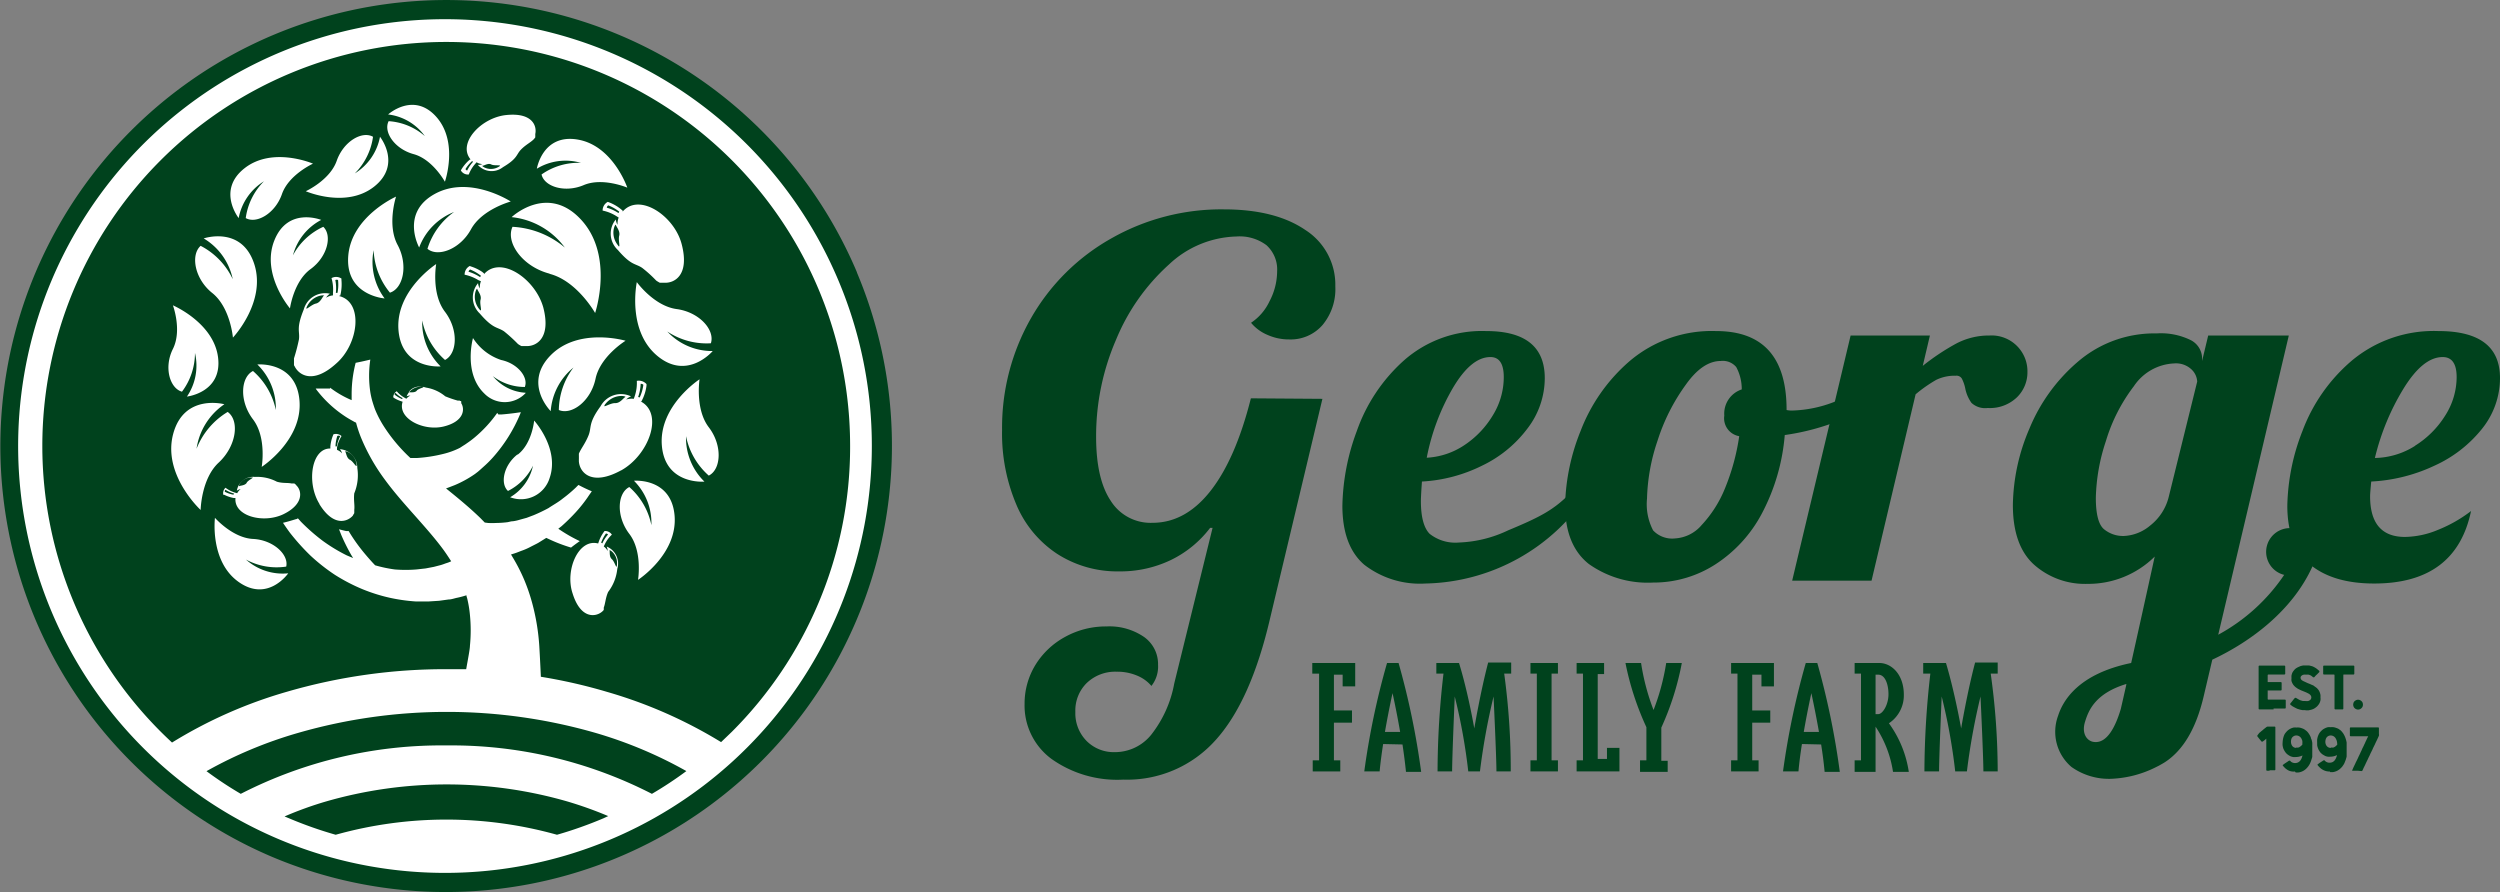 <?xml version="1.0" encoding="UTF-8"?> <svg xmlns="http://www.w3.org/2000/svg" id="Layer_1" data-name="Layer 1" viewBox="0 0 286.58 102.26"><rect x="0" y="0" width="286.58" height="102.26" fill="#808080" stroke="none"/><defs><style>.cls-1{fill:#00421d;}.cls-2{fill:#fff;}</style></defs><path class="cls-1" d="M98.24,31.23A51.1,51.1,0,0,0,15,15,51.15,51.15,0,0,0,31.23,98.24a51.15,51.15,0,0,0,67-67Z"></path><path class="cls-1" d="M51.21,89.94a48.77,48.77,0,0,0-13.86,2,41.19,41.19,0,0,0-5.77,2.17A48.12,48.12,0,0,0,37,96.16a46.83,46.83,0,0,1,28.37,0,48.12,48.12,0,0,0,5.44-2.09,40.72,40.72,0,0,0-5.77-2.17A48.65,48.65,0,0,0,51.21,89.94Z"></path><path class="cls-1" d="M51.21,81.61a60.19,60.19,0,0,0-17,2.39,48.75,48.75,0,0,0-11.33,4.89,45.91,45.91,0,0,0,3.86,2.62,49.9,49.9,0,0,1,24.46-6.06,49.86,49.86,0,0,1,24.45,6.06,45.91,45.91,0,0,0,3.86-2.62A48.67,48.67,0,0,0,68.2,84,60.29,60.29,0,0,0,51.21,81.61Z"></path><path class="cls-2" d="M42.88,21.4c3.22-2.54.68-5.72.68-5.72a6.3,6.3,0,0,1-2.89,4.2,7.34,7.34,0,0,0,2.09-4.2c-1.25-.71-3.38.52-4.16,2.75s-3.55,3.49-3.55,3.49S39.66,23.93,42.88,21.4Zm-6.06,3.81S33,23.67,31.45,27.56s1.79,7.79,1.79,7.79.42-3.09,2.36-4.5S38.11,27,37.06,26a7.42,7.42,0,0,0-3.48,3.27A6.45,6.45,0,0,1,36.82,25.21Zm-6.56-4.43A7.34,7.34,0,0,0,28.17,25c1.24.7,3.38-.53,4.15-2.75s3.56-3.49,3.56-3.49-4.62-2-7.84.52S27.36,25,27.36,25A6.33,6.33,0,0,1,30.26,20.78Zm17.16-3.11c2.17.59,3.58,3.16,3.58,3.16s1.6-4.55-1-7.45-5.51-.26-5.51-.26a6.07,6.07,0,0,1,4.21,2.48,7,7,0,0,0-4.15-1.71C43.92,15.13,45.24,17.08,47.42,17.67ZM53.74,20a3.83,3.83,0,0,1,.72-1.2l.17-.2a1.47,1.47,0,0,0,.66.21,1.08,1.08,0,0,1-.52.09,2.11,2.11,0,0,0,2.89.26c1.69-1,1.5-1.43,2.05-2s1.09-.81,1.46-1.18h0l.07-.08h0l.06-.07v0l.06-.08h0l0-.09v0l0-.09h0a.42.42,0,0,0,0-.1v0l0-.11c.2-.91-.31-2.49-3.35-2.17-2.87.3-5.61,3.25-4.06,5.09l-.07,0-.17.14a4.83,4.83,0,0,0-.82,1l-.06.12A.93.93,0,0,0,53.74,20Zm1.57-1c.19,0,.65-.34,1-.15s1.26,0,.94.22C56.16,19.78,55.12,19,55.31,19Zm-1.2-.54.12.09a4.19,4.19,0,0,0-.68,1,.33.33,0,0,1-.19-.17A4,4,0,0,1,54.11,18.47ZM73,32.34s-1.16,5.48,2.31,8.42,6.39-.52,6.39-.52A7,7,0,0,1,76.49,38a8.13,8.13,0,0,0,5,1.35c.49-1.52-1.32-3.57-3.92-3.92S73,32.34,73,32.34Zm-1.62-8.1,0-.09-.2-.17a5,5,0,0,0-1.35-.78l-.16-.06a1.12,1.12,0,0,0-.59,1,4.77,4.77,0,0,1,1.57.63l.27.17a2,2,0,0,0-.13.83,1.5,1.5,0,0,1-.2-.61,2.55,2.55,0,0,0,.24,3.5c1.56,1.82,2,1.51,2.8,2.06a14.29,14.29,0,0,1,1.59,1.44h0l.1.07,0,0,.1.06h0l.1.06h0l.11.06h0l.11,0h0l.12,0h0l.12,0h.17c1.13.07,2.92-.83,2-4.39C77.33,24.76,73.3,22.05,71.39,24.24Zm-.49.18a4.8,4.8,0,0,0-1.33-.61.36.36,0,0,1,.17-.27,4.85,4.85,0,0,1,1.25.72A.76.76,0,0,1,70.9,24.42Zm0,3.76c-1.05-1.23-.35-2.62-.29-2.39s.52.71.38,1.23S71.17,28.52,70.87,28.18ZM24.36,33.61c2.05,1.67,2.34,5.09,2.34,5.09s3.88-4.11,2.43-8.48-5.78-2.89-5.78-2.89A7.11,7.11,0,0,1,26.68,32,8.27,8.27,0,0,0,23,28.18C21.82,29.23,22.31,32,24.36,33.61ZM66.59,18.67A7.31,7.31,0,0,0,62.08,20c.31,1.39,2.66,2.14,4.83,1.22s5,.29,5,.29S70.27,16.69,66.23,16s-4.69,3.34-4.69,3.34A6.31,6.31,0,0,1,66.59,18.67ZM54,26.27c1.26-2.29,4.55-3.17,4.55-3.17s-4.69-3.06-8.69-.88-1.81,6.15-1.81,6.15a7,7,0,0,1,4-4.07A8.12,8.12,0,0,0,49,28.52C50.19,29.52,52.76,28.57,54,26.27Zm-3,15c1.42-.72,1.59-3.45,0-5.54S50,30.27,50,30.27s-4.7,3.05-4.32,7.59S50.51,42,50.51,42a7.05,7.05,0,0,1-2.11-5.26A8.12,8.12,0,0,0,51,41.25Zm12-9.88c3.15.81,5.22,4.49,5.22,4.49s2.22-6.58-1.63-10.72-7.94-.27-7.94-.27a8.7,8.7,0,0,1,6.1,3.49,10.11,10.11,0,0,0-6-2.38C57.93,27.77,59.87,30.56,63,31.37Zm8.19,22.54c3.19-1.76,4.94-6.53,2.24-7.92h.1l.12-.24a5.07,5.07,0,0,0,.46-1.57l0-.17A1.18,1.18,0,0,0,73,43.66a4.72,4.72,0,0,1-.24,1.75l-.11.31a2,2,0,0,0-.87.08,1.46,1.46,0,0,1,.56-.36,2.66,2.66,0,0,0-3.49,1.12c-1.46,2-1,2.4-1.39,3.36S66.61,51.4,66.36,52v0a.56.56,0,0,0,0,.12h0a.56.56,0,0,0,0,.12v0l0,.12h0s0,.08,0,.12v.16h0a.62.62,0,0,0,0,.13v0a.68.68,0,0,0,0,.14C66.46,54.17,67.82,55.77,71.21,53.91ZM73.44,44a.39.39,0,0,1,.31.11,4.93,4.93,0,0,1-.42,1.45l-.18-.05A5.09,5.09,0,0,0,73.44,44Zm-4.12,2.41c1-1.37,2.57-1,2.35-.89s-.59.71-1.15.69S69.05,46.83,69.32,46.44Zm-10,5.68c-1.61,1.26-2,3.36-1.09,4.19a6.4,6.4,0,0,0,2.87-2.9A5.53,5.53,0,0,1,58.48,57,3.44,3.44,0,0,0,63,54.81c1.18-3.37-1.77-6.6-1.77-6.6S61,50.85,59.34,52.12Zm.92-7.07a5.22,5.22,0,0,1-3.74-1.9,6,6,0,0,0,3.66,1.24c.44-1.09-.8-2.69-2.7-3.09a6.08,6.08,0,0,1-3.24-2.52s-1.13,4,1.28,6.34A3.27,3.27,0,0,0,60.26,45.05ZM55.13,32.24a2,2,0,0,0-.13.83,1.5,1.5,0,0,1-.2-.61A2.53,2.53,0,0,0,55,35.94c1.55,1.81,2,1.51,2.79,2.05a17.59,17.59,0,0,1,1.58,1.44h0l.1.07,0,0,.1.06h0l.1.06h0l.11.05h0l.11,0h0l.11,0h0l.12,0h.17c1.12.07,2.9-.83,2-4.38-.9-3.34-4.91-6.05-6.81-3.86l0-.09-.2-.17A5,5,0,0,0,54,30.55l-.15-.06a1.11,1.11,0,0,0-.59,1,4.86,4.86,0,0,1,1.57.62ZM55,35.51c-1.05-1.22-.34-2.61-.29-2.38s.52.71.38,1.22S55.33,35.84,55,35.51Zm-1.12-4.62a5,5,0,0,1,1.24.71.91.91,0,0,1-.08.17,5.21,5.21,0,0,0-1.33-.62A.36.36,0,0,1,53.91,30.89ZM68.27,43.41c.54-2.57,3.44-4.35,3.44-4.35s-5.38-1.58-8.58,1.66,0,6.41,0,6.41a7.08,7.08,0,0,1,2.61-5A8.23,8.23,0,0,0,64.06,47C65.53,47.62,67.72,46,68.27,43.41Zm1.27,19.24a1.26,1.26,0,0,1,.12.51,1.63,1.63,0,0,0-.45-.52l.11-.23a3.63,3.63,0,0,1,.82-1.12.93.93,0,0,0-.84-.42l-.08.11a4.31,4.31,0,0,0-.59,1.14l-.07.2.07,0c-2.28-.69-3.89,3-3,5.68.89,2.89,2.53,2.74,3.28,2.2l.09-.07,0,0,.08-.07h0l.07-.07v0l.06-.08h0l0-.08v0a.41.41,0,0,0,0-.09h0l0-.09v0c.19-.48.19-1.08.5-1.79a5.19,5.19,0,0,0,1.05-2.65A2.1,2.1,0,0,0,69.54,62.65Zm-.49-.37-.14-.07a4.19,4.19,0,0,1,.55-1.05.32.32,0,0,1,.24.11A4.21,4.21,0,0,0,69.05,62.28Zm1.66,2.59c-.06.37-.24-.47-.57-.77s-.21-.83-.27-1S70.91,63.56,70.71,64.87Zm9.48-21.39s-4.69,3.05-4.32,7.59,4.88,4.14,4.88,4.14A7,7,0,0,1,78.64,50a8.17,8.17,0,0,0,2.61,4.52c1.42-.72,1.59-3.46,0-5.54S80.19,43.48,80.19,43.48ZM72.67,55.11a6.82,6.82,0,0,1,2,5.09,7.9,7.9,0,0,0-2.53-4.37c-1.38.7-1.54,3.35,0,5.37s1,5.27,1,5.27,4.55-2.95,4.19-7.35S72.67,55.11,72.67,55.11Zm-19.79-9h0a.18.18,0,0,0,0-.07h0l-.06-.07h0l-.06,0h0l-.07-.05h0l-.07,0h0l-.08,0h0l-.08,0a12.18,12.18,0,0,1-1.42-.49,4.56,4.56,0,0,0-2.21-1,1.77,1.77,0,0,0-2.22,1,.94.94,0,0,1,.44-.08,1.3,1.3,0,0,0-.47.36l-.19-.11a3.21,3.21,0,0,1-.91-.75.8.8,0,0,0-.4.69l.09.08A3.88,3.88,0,0,0,46,46l.17.06,0-.05c-.69,1.91,2.33,3.46,4.69,2.88s2.45-2,2-2.69A.35.35,0,0,0,52.88,46.09Zm-6.79-.36a3.51,3.51,0,0,1-.86-.52.25.25,0,0,1,.1-.2,3.31,3.31,0,0,0,.83.61A.71.71,0,0,1,46.09,45.73Zm1.68-.95c-.27.26-.73.14-.88.18s.45-.86,1.56-.63C48.76,44.4,48,44.51,47.77,44.78Zm-11.15,13c1.63,2.63,3.21,2,3.82,1.32L40.5,59l0,0,.06-.09h0l.05-.09v0l0-.09h0l0-.09v0a.29.29,0,0,0,0-.09h0a.36.36,0,0,0,0-.1v0c.07-.53-.09-1.12,0-1.9a5.42,5.42,0,0,0,.35-2.9,2.15,2.15,0,0,0-2-2.16,1.13,1.13,0,0,1,.25.48,1.46,1.46,0,0,0-.58-.4l0-.26a4,4,0,0,1,.52-1.32.94.94,0,0,0-.93-.2l-.05.13a4.33,4.33,0,0,0-.3,1.28v.22l.08,0C35.73,51.26,35.08,55.28,36.62,57.77Zm4.26-4.48c0,.38-.36-.41-.76-.61s-.43-.78-.54-.94S40.73,51.94,40.88,53.29Zm-2.2-3.35A.32.32,0,0,1,39,50a4,4,0,0,0-.39,1.17.64.64,0,0,1-.15,0A4.11,4.11,0,0,1,38.68,49.94ZM29,61.78c-2.35-.12-4.36-2.42-4.36-2.42s-.62,5,2.73,7.36,5.67-1,5.67-1a6.32,6.32,0,0,1-4.85-1.58,7.36,7.36,0,0,0,4.62.81C33.12,63.58,31.33,61.89,29,61.78Zm4.88-6.25h0l-.07-.06h0l-.08-.05h0l-.07,0h0l-.08,0h0l-.09,0h0l-.08,0h0c-.46-.1-1,0-1.67-.2a4.85,4.85,0,0,0-2.52-.55,1.9,1.9,0,0,0-2.07,1.58,1,1,0,0,1,.44-.18,1.36,1.36,0,0,0-.4.47l-.22-.06a3.6,3.6,0,0,1-1.12-.57.84.84,0,0,0-.25.81l.11,0a4,4,0,0,0,1.1.37l.19,0,0-.07c-.28,2.14,3.2,3.05,5.52,1.91s2.08-2.66,1.49-3.25Zm-7.11,1.18a3.51,3.51,0,0,1-1-.34.32.32,0,0,1,.07-.23,3.57,3.57,0,0,0,1,.44A.49.49,0,0,1,26.75,56.71Zm1.52-1.37c-.22.33-.72.31-.87.39s.27-1,1.47-1C29.21,54.73,28.48,55,28.27,55.34ZM25.1,53c2-1.88,2.39-4.77,1-5.78a8.59,8.59,0,0,0-3.57,4.22,7.47,7.47,0,0,1,3.19-5.1s-4.63-1.26-5.87,3.41S23,58.46,23,58.46,23.06,54.85,25.1,53ZM20.86,44.9a7.38,7.38,0,0,0,1.49-4.44,6.32,6.32,0,0,1-.92,5S25.48,45,25,41,19.82,35,19.82,35s1.07,2.86,0,5S19.48,44.52,20.86,44.9Zm18-11H39l.06-.25a5.4,5.4,0,0,0,.08-1.56l0-.16A1.11,1.11,0,0,0,38,31.88a4.59,4.59,0,0,1,.17,1.67l0,.31a1.85,1.85,0,0,0-.79.27,1.3,1.3,0,0,1,.44-.46,2.53,2.53,0,0,0-3,1.81c-.9,2.21-.43,2.45-.55,3.42a21.38,21.38,0,0,1-.57,2.18v0s0,.08,0,.12h0v.26h0s0,.07,0,.11v0s0,.08,0,.12h0s0,.08,0,.12v0c0,.05,0,.09.05.13.45,1,2.07,2.2,4.79-.27C41.13,39.43,41.69,34.62,38.88,33.94Zm-1.74,0c-.17.15-.39.79-.91.9s-1.23.87-1.07.45C35.76,33.78,37.32,33.77,37.14,33.92Zm1.54-.33H38.5a4.86,4.86,0,0,0-.06-1.47.38.38,0,0,1,.31,0A4.74,4.74,0,0,1,38.68,33.59ZM29.5,41.78A7,7,0,0,1,31.62,47,8.12,8.12,0,0,0,29,42.53c-1.42.72-1.59,3.45,0,5.54s1,5.45,1,5.45,4.7-3.05,4.33-7.6S29.5,41.78,29.5,41.78Zm15.2-8.23c1.52-.48,2.12-3.16.88-5.47s-.18-5.54-.18-5.54-5.13,2.27-5.48,6.81,4.17,4.86,4.17,4.86a7,7,0,0,1-1.26-5.53A8.2,8.2,0,0,0,44.7,33.55Zm51.4-1.42a48.93,48.93,0,1,0,3.84,19A48.69,48.69,0,0,0,96.1,32.13ZM69.16,93.81a46.55,46.55,0,0,1-5.31,1.88,47.11,47.11,0,0,0-25.37,0,45.86,45.86,0,0,1-5.38-1.9l-.48-.2a40.68,40.68,0,0,1,4.73-1.71,49.95,49.95,0,0,1,27.71,0,44.17,44.17,0,0,1,4.66,1.67ZM74.73,91a50.33,50.33,0,0,0-23.52-5.55A50.39,50.39,0,0,0,27.6,91a43.08,43.08,0,0,1-3.93-2.6A49.32,49.32,0,0,1,34.22,84a61.58,61.58,0,0,1,34,0,49.4,49.4,0,0,1,10.46,4.39A43.18,43.18,0,0,1,74.73,91ZM93.81,69.16a46.21,46.21,0,0,1-9.92,14.73l-1.23,1.18a53.28,53.28,0,0,0-13.08-5.76A60.56,60.56,0,0,0,62,77.58c-.07-1.56-.15-3.07-.18-3.53A25,25,0,0,0,61,69.11a21.3,21.3,0,0,0-.91-2.65,20.44,20.44,0,0,0-1.37-2.66l-.14-.24.39-.12c.29-.09.58-.22.89-.33a7.2,7.2,0,0,0,.91-.4c.3-.16.62-.31.93-.48l.92-.57,0,0,.24.11a17.87,17.87,0,0,0,2.6,1c.15-.12.51-.4,1-.74A17.37,17.37,0,0,1,64,60.61l.37-.29A22.09,22.09,0,0,0,66,58.72,16.3,16.3,0,0,0,67.37,57c.15-.23.31-.45.47-.68-.88-.37-1.45-.69-1.53-.73l0,0c-.09.09-.18.17-.26.26a16,16,0,0,1-1.54,1.3c-.51.42-1.1.73-1.63,1.09a18.44,18.44,0,0,1-1.69.81l-.82.31-.8.22a4.55,4.55,0,0,1-.76.17c-.25,0-.49.1-.71.12a11.64,11.64,0,0,1-1.24.08,8.07,8.07,0,0,1-.91,0l-.38-.05-.49-.5c-1.3-1.26-2.65-2.36-3.95-3.41.31-.11.64-.24,1-.38a12.7,12.7,0,0,0,2.32-1.28l.34-.26.23-.2.49-.44a12.38,12.38,0,0,0,1-1,17.67,17.67,0,0,0,3.13-5,1.34,1.34,0,0,1,.07-.18c-1.24.19-2.08.25-2.21.26l-.37,0L57,47.33a14.63,14.63,0,0,1-2.62,2.84,11,11,0,0,1-.9.67c-.13.1-.32.21-.49.32l-.26.17-.16.08a8.79,8.79,0,0,1-1.74.62,16.82,16.82,0,0,1-3,.47l-.78,0L47,52.46a18.69,18.69,0,0,1-3-3.59,11.94,11.94,0,0,1-1-1.92c-.11-.28-.27-.8-.33-1a9.29,9.29,0,0,1-.22-1,12.63,12.63,0,0,1,0-3.73c-.78.19-1.37.31-1.68.37a14.34,14.34,0,0,0-.46,3.52c0,.25,0,.5,0,.76a11.34,11.34,0,0,1-2.47-1.43l0,.1-.37,0c-.08,0-.56,0-1.28,0l.07.11a13.29,13.29,0,0,0,3.18,3c.26.18.5.32.72.45l.59.33.06,0a14.44,14.44,0,0,0,.54,1.65A22.4,22.4,0,0,0,44.13,55c1.1,1.5,2.33,2.87,3.5,4.19s2.3,2.6,3.23,3.87c.31.43.59.86.86,1.28a3.69,3.69,0,0,1-.57.22c-.18.06-.37.14-.61.21l-.81.21-.94.18-1.07.12a15.7,15.7,0,0,1-2.45,0A15.25,15.25,0,0,1,43,64.8l-.31-.33c-.41-.45-.89-1-1.35-1.59a19.57,19.57,0,0,1-1.37-2v0l-.24,0c-.06,0-.39-.08-.87-.21l.28.7a22.67,22.67,0,0,0,1.13,2.26l.21.34-.74-.31A19.14,19.14,0,0,1,37,62a22.35,22.35,0,0,1-2.45-2.14c-.14-.14-.26-.3-.4-.44L34,59.5c-.09,0-.67.22-1.56.43.25.38.51.75.78,1.12a25.76,25.76,0,0,0,2.35,2.62A21.31,21.31,0,0,0,38.4,65.9a20.74,20.74,0,0,0,3.13,1.63,19.45,19.45,0,0,0,3.18,1,20.11,20.11,0,0,0,3,.42l1.37,0,1.25-.08,1.09-.15c.34,0,.68-.14,1-.2.52-.11.81-.21,1.05-.28,0,.14.07.28.1.42a13.06,13.06,0,0,1,.3,1.84,17.93,17.93,0,0,1,0,3.52c0,.37-.21,1.45-.43,2.69l.23,0c-.8,0-1.61,0-2.41,0a64.9,64.9,0,0,0-18.38,2.59,52.74,52.74,0,0,0-13.16,5.82c-.44-.41-.87-.82-1.29-1.24A46.31,46.31,0,0,1,51.13,4.81,46.28,46.28,0,0,1,97.45,51.13,45.92,45.92,0,0,1,93.81,69.16Z"></path><path class="cls-1" d="M260.17,88.35h-.29a.09.09,0,0,1-.09-.09V84.67s0,0,0,0l-.2.18c-.1.08-.11.07-.21.16l-.06,0a.09.09,0,0,1-.07,0l-.24-.29-.24-.3a.14.14,0,0,1,0-.06.09.09,0,0,1,0-.07L259,84c.14-.1.13-.11.27-.22s.13-.11.26-.22l.27-.21a.27.27,0,0,1,.17-.06h.76a.09.09,0,0,1,.1.09v.33c0,.16,0,.16,0,.32s0,.16,0,.32v3.86a.09.09,0,0,1-.1.09h-.57Z"></path><path class="cls-1" d="M263.07,88.44a1.65,1.65,0,0,1-.32,0,1.5,1.5,0,0,1-.32-.08,1.35,1.35,0,0,1-.29-.16,1.27,1.27,0,0,1-.25-.21,1.79,1.79,0,0,1-.22-.25.08.08,0,0,1,0,0,.1.1,0,0,1,.05-.08c.11-.07.1-.08.22-.16l.23-.15.22-.15.05,0a.09.09,0,0,1,.08,0,.61.61,0,0,0,.24.2.76.76,0,0,0,.32.07.79.79,0,0,0,.32-.06.86.86,0,0,0,.27-.2,1.58,1.58,0,0,0,.17-.29,2.42,2.42,0,0,0,.1-.32s0,0,0,0a2.32,2.32,0,0,1-.37.13,1.67,1.67,0,0,1-.39.05,1.55,1.55,0,0,1-.31,0,1.58,1.58,0,0,1-.31-.09,1.75,1.75,0,0,1-.27-.16,1.21,1.21,0,0,1-.24-.21,1.51,1.51,0,0,1-.18-.26,1.55,1.55,0,0,1-.14-.29,2.82,2.82,0,0,1-.07-.31,1.84,1.84,0,0,1,0-.33,2.66,2.66,0,0,1,.1-.64,2.23,2.23,0,0,1,.12-.31,1.89,1.89,0,0,1,.2-.27,1.31,1.31,0,0,1,.24-.23,1.61,1.61,0,0,1,.28-.17,1.73,1.73,0,0,1,.32-.11,1.84,1.84,0,0,1,.33,0,1.56,1.56,0,0,1,.31,0,1.47,1.47,0,0,1,.3.08,1.39,1.39,0,0,1,.28.12l.25.18a1.51,1.51,0,0,1,.21.23,2.33,2.33,0,0,1,.17.26,2.39,2.39,0,0,1,.13.28c0,.1.07.19.1.3a2.65,2.65,0,0,1,.06.3,2.91,2.91,0,0,1,0,.31c0,.1,0,.2,0,.3s0,.21,0,.31,0,.22,0,.33,0,.21,0,.32-.05.21-.08.31a2.64,2.64,0,0,1-.1.3,2.09,2.09,0,0,1-.14.3,2.11,2.11,0,0,1-.18.27,2.29,2.29,0,0,1-.21.23,1.64,1.64,0,0,1-.26.2,1.55,1.55,0,0,1-.29.14,1.67,1.67,0,0,1-.32.08,2.91,2.91,0,0,1-.32,0Zm.14-2.75h0a1.1,1.1,0,0,0,.27,0,.72.72,0,0,0,.24-.14,1.17,1.17,0,0,0,.2-.19.11.11,0,0,0,0-.08,1.63,1.63,0,0,0,0-.35,1.37,1.37,0,0,0-.13-.31.75.75,0,0,0-.24-.23.67.67,0,0,0-.33-.08.55.55,0,0,0-.32.1.57.57,0,0,0-.22.26,1,1,0,0,0-.06.36.83.83,0,0,0,.06.32.6.6,0,0,0,.21.28.59.59,0,0,0,.33.1Z"></path><path class="cls-1" d="M267.08,88.44a1.55,1.55,0,0,1-.94-.28,1.64,1.64,0,0,1-.25-.21,1.79,1.79,0,0,1-.22-.25.07.07,0,0,1,0,0,.09.09,0,0,1,0-.08c.11-.07.11-.08.22-.16l.23-.15.23-.15.05,0a.08.08,0,0,1,.07,0,.58.58,0,0,0,.25.2.68.68,0,0,0,.31.07.88.88,0,0,0,.33-.06.73.73,0,0,0,.26-.2,1.17,1.17,0,0,0,.17-.29,2.39,2.39,0,0,0,.11-.32s0,0,0,0a2.6,2.6,0,0,1-.36.13,1.74,1.74,0,0,1-.39.05,1.66,1.66,0,0,1-.32,0,1.32,1.32,0,0,1-.3-.09l-.28-.16a2.25,2.25,0,0,1-.24-.21,2.4,2.4,0,0,1-.18-.26,1.51,1.51,0,0,1-.13-.29,1.57,1.57,0,0,1-.08-.31c0-.11,0-.22,0-.33a3.16,3.16,0,0,1,0-.32,3,3,0,0,1,.07-.32,2.22,2.22,0,0,1,.13-.31,1.31,1.31,0,0,1,.19-.27,2.55,2.55,0,0,1,.24-.23,1.69,1.69,0,0,1,.29-.17,1.63,1.63,0,0,1,.31-.11,1.84,1.84,0,0,1,.33,0,1.51,1.51,0,0,1,.31,0,1.32,1.32,0,0,1,.3.08,1.48,1.48,0,0,1,.29.12l.25.18a2.2,2.2,0,0,1,.2.23,1.45,1.45,0,0,1,.17.26,2.39,2.39,0,0,1,.13.28,3.38,3.38,0,0,1,.17.6l0,.31,0,.3v.31l0,.33c0,.1,0,.21,0,.32s-.05.21-.07.31a2.65,2.65,0,0,1-.11.3,2.08,2.08,0,0,1-.13.3l-.18.27a2.39,2.39,0,0,1-.22.23,1.28,1.28,0,0,1-.26.2,1.3,1.3,0,0,1-.29.14,1.57,1.57,0,0,1-.31.08,3.16,3.16,0,0,1-.32,0Zm.14-2.75h0a1.26,1.26,0,0,0,.27,0,1,1,0,0,0,.24-.14,1.13,1.13,0,0,0,.19-.19.11.11,0,0,0,0-.08,1.63,1.63,0,0,0-.05-.35,1.41,1.41,0,0,0-.14-.31.66.66,0,0,0-.24-.23.67.67,0,0,0-.33-.08.58.58,0,0,0-.53.36,1,1,0,0,0-.07.36.83.83,0,0,0,.06.32.62.62,0,0,0,.22.28.56.56,0,0,0,.33.1Z"></path><path class="cls-1" d="M270.28,88.35h-.63a.05.05,0,0,1,0-.08l.12-.28.13-.27c.07-.14.07-.14.13-.28l.14-.28.13-.27c.06-.14.06-.14.13-.28l.13-.27c.06-.14.06-.14.13-.28l.12-.28.14-.27c.06-.14.06-.14.13-.28l.12-.27c.07-.14.07-.14.13-.28l.14-.28s0,0,0,0h-2a.1.1,0,0,1-.1-.09v-.84a.1.1,0,0,1,.1-.09h3.14a.09.09,0,0,1,.09.09v.69a.33.33,0,0,1,0,.17,2.55,2.55,0,0,1-.13.29c-.06.14-.06.14-.13.28l-.14.29c-.06.14-.06.14-.13.28l-.14.28a2.55,2.55,0,0,1-.13.29l-.14.28c-.07.14-.06.14-.13.29l-.14.28c-.06.14-.06.14-.13.28s-.07.14-.14.29-.06.14-.13.28-.07.14-.14.28l-.13.29a.14.14,0,0,1-.13.08Z"></path><path class="cls-1" d="M260.63,81.32H259a.09.09,0,0,1-.09-.09V76.39a.09.09,0,0,1,.09-.09h2.86a.1.1,0,0,1,.1.09v.83a.1.1,0,0,1-.1.1H260a0,0,0,0,0-.05.05v.82a0,0,0,0,0,.05,0h1.46a.1.1,0,0,1,.09.1v.76a.1.1,0,0,1-.09.1H260a.05.05,0,0,0-.05,0v1a0,0,0,0,0,.05.05h1.92a.09.09,0,0,1,.1.09v.28c0,.14,0,.14,0,.28s0,.14,0,.28a.09.09,0,0,1-.1.09h-1.3Z"></path><path class="cls-1" d="M264.26,81.4a1.72,1.72,0,0,1-.32,0,1.59,1.59,0,0,1-.3-.06l-.3-.09-.28-.14-.27-.15-.25-.19a.06.06,0,0,1,0-.06.08.08,0,0,1,0-.06l.18-.22.17-.22.18-.21a.08.08,0,0,1,.07,0,.09.09,0,0,1,.06,0c.08.06.17.1.25.15a2.1,2.1,0,0,0,.26.13l.28.08.28,0a1.38,1.38,0,0,0,.31,0,.66.66,0,0,0,.26-.14.38.38,0,0,0,.11-.28.39.39,0,0,0-.11-.27.8.8,0,0,0-.22-.17l-.26-.13-.27-.11-.3-.12-.29-.14a1.53,1.53,0,0,1-.27-.17,1.21,1.21,0,0,1-.24-.21,1,1,0,0,1-.19-.26,1.48,1.48,0,0,1-.12-.29,1.27,1.27,0,0,1,0-.34,1.45,1.45,0,0,1,0-.3,1.71,1.71,0,0,1,.09-.3,1.45,1.45,0,0,1,.17-.26,1.2,1.2,0,0,1,.22-.23,1.75,1.75,0,0,1,.27-.16l.29-.13.3-.07.32,0,.34,0,.33.08a1.73,1.73,0,0,1,.31.14,2.4,2.4,0,0,1,.29.19l.26.22a.07.07,0,0,1,0,.06.09.09,0,0,1,0,.07l-.2.2c-.09.1-.1.09-.2.19s-.09.11-.19.21l-.07,0a.07.07,0,0,1-.06,0,1.16,1.16,0,0,0-.23-.19,1.09,1.09,0,0,0-.27-.11,1,1,0,0,0-.3,0,.83.83,0,0,0-.27,0,.58.58,0,0,0-.25.12.3.3,0,0,0-.11.23.38.38,0,0,0,.17.3,1.76,1.76,0,0,0,.31.16l.32.15.28.11.28.13c.09,0,.17.1.26.15l.24.18a2.2,2.2,0,0,1,.2.23,1.15,1.15,0,0,1,.14.27,2,2,0,0,1,.08.29,2.46,2.46,0,0,1,0,.28,1.27,1.27,0,0,1,0,.34,1.51,1.51,0,0,1-.1.3,1.27,1.27,0,0,1-.18.27,1.15,1.15,0,0,1-.22.22,1.59,1.59,0,0,1-.27.18,1.82,1.82,0,0,1-.3.11l-.31.07-.32,0Z"></path><path class="cls-1" d="M268,81.32h-.29a.1.1,0,0,1-.1-.09c0-.16,0-.16,0-.32s0-.17,0-.33,0-.16,0-.32,0-.16,0-.32,0-.16,0-.32V77.37a0,0,0,0,0-.05-.05H266.4a.09.09,0,0,1-.09-.1v-.83a.09.09,0,0,1,.09-.09h3.38a.09.09,0,0,1,.1.09v.83a.09.09,0,0,1-.1.1h-1.11a.06.06,0,0,0-.05.06v2.88c0,.16,0,.16,0,.32s0,.17,0,.33v.32a.09.09,0,0,1-.1.09H268Z"></path><path class="cls-1" d="M270.31,81.34a.54.54,0,0,1-.28-.08.53.53,0,0,1-.21-.21.61.61,0,0,1-.07-.28.68.68,0,0,1,.07-.28.58.58,0,0,1,.21-.2.53.53,0,0,1,.56,0,.58.58,0,0,1,.21.2.68.68,0,0,1,.07.28.61.61,0,0,1-.07.28.6.6,0,0,1-.21.21.54.54,0,0,1-.28.08Z"></path><path class="cls-1" d="M150.43,77.22V76h4.92v2.68h-1.44V77.34h-1v4.1h2.07v1.4h-2.07v4.32h.73v1.27h-3.16V87.16h.73V77.22Z"></path><path class="cls-1" d="M158.55,85.29c-.16,1.06-.31,2.15-.4,3.14h-1.76A87.52,87.52,0,0,1,159,76h1.32a88.73,88.73,0,0,1,2.59,12.48h-1.74c-.1-1-.24-2.08-.4-3.14Zm1.95-1.39c-.42-2.44-.87-4.44-.87-4.44s-.45,2-.87,4.44Z"></path><path class="cls-1" d="M169,83.5s.68-4.06,1.59-7.55h2.64v1.27h-.8a81,81,0,0,1,.75,11.21h-1.64c0-1.66-.33-8.59-.33-8.59a75.91,75.91,0,0,0-1.56,8.59h-1.34a66.09,66.09,0,0,0-1.55-8.59s-.3,6.93-.3,8.59h-1.67a97.76,97.76,0,0,1,.68-11.21h-.82V76h2.6C168.31,79.44,169,83.5,169,83.5Z"></path><path class="cls-1" d="M178.59,77.22h-.73v9.94h.73v1.27h-3.15V87.16h.73V77.22h-.73V76h3.15Z"></path><path class="cls-1" d="M185.64,85.73v2.7h-4.91V87.16h.73V77.22h-.73V76h3.15v1.27h-.73V87h1.06V85.73Z"></path><path class="cls-1" d="M186.33,76h1.79a25.5,25.5,0,0,0,1.43,5.39A26,26,0,0,0,191,76h1.79a32.09,32.09,0,0,1-2.35,7.41v3.8h.73v1.27H188V87.16h.73v-3.8A32.62,32.62,0,0,1,186.33,76Z"></path><path class="cls-1" d="M198.44,77.22V76h4.91v2.68h-1.43V77.34h-1.06v4.1h2.07v1.4h-2.07v4.32h.73v1.27h-3.15V87.16h.73V77.22Z"></path><path class="cls-1" d="M206.56,85.29c-.17,1.06-.31,2.15-.4,3.14h-1.77A88.73,88.73,0,0,1,207,76h1.32a88.94,88.94,0,0,1,2.58,12.48h-1.74c-.09-1-.23-2.08-.4-3.14Zm1.95-1.39c-.43-2.44-.87-4.44-.87-4.44s-.45,2-.87,4.44Z"></path><path class="cls-1" d="M212.6,77.22V76h2.82c1.41,0,2.82,1.31,2.82,3.64a3.83,3.83,0,0,1-1.71,3.27,12.61,12.61,0,0,1,2.28,5.57H217a12.79,12.79,0,0,0-2-5.18v5.18H212.6V87.16h.73V77.22Zm2.71,4.64c.51,0,1.17-1.09,1.17-2.27s-.4-2.25-1.17-2.25H215v4.52Z"></path><path class="cls-1" d="M224.81,83.5s.68-4.06,1.6-7.55H229v1.27h-.8A81,81,0,0,1,229,88.43h-1.64c0-1.66-.33-8.59-.33-8.59a75.91,75.91,0,0,0-1.56,8.59h-1.34a66.09,66.09,0,0,0-1.55-8.59s-.3,6.93-.3,8.59H220.6a100.07,100.07,0,0,1,.68-11.21h-.82V76h2.61C224.1,79.44,224.81,83.5,224.81,83.5Z"></path><path class="cls-1" d="M120.54,87a7.6,7.6,0,0,1-3.09-6.31,8.48,8.48,0,0,1,1.25-4.48A9.05,9.05,0,0,1,122.11,73a9.66,9.66,0,0,1,4.73-1.19A7,7,0,0,1,131.12,73a3.8,3.8,0,0,1,1.63,3.2,3.59,3.59,0,0,1-.76,2.43,4.3,4.3,0,0,0-1.71-1.21A5.81,5.81,0,0,0,128,77a4.71,4.71,0,0,0-3.41,1.28,4.42,4.42,0,0,0-1.32,3.33,4.51,4.51,0,0,0,1.29,3.33,4.4,4.4,0,0,0,3.23,1.28,5.35,5.35,0,0,0,4.18-2,13.41,13.41,0,0,0,2.64-5.89L139,60.51h-.28a12.5,12.5,0,0,1-4.55,3.71,13.39,13.39,0,0,1-5.88,1.28,12.75,12.75,0,0,1-7.09-2,12.59,12.59,0,0,1-4.7-5.67,20.85,20.85,0,0,1-1.63-8.54,25.29,25.29,0,0,1,3.33-12.84,24.31,24.31,0,0,1,9.19-9.12A25.51,25.51,0,0,1,140.28,24c3.94,0,7.05.79,9.35,2.36a7.44,7.44,0,0,1,3.44,6.47,6.42,6.42,0,0,1-1.46,4.42,4.83,4.83,0,0,1-3.82,1.66,6,6,0,0,1-2.47-.51A4.89,4.89,0,0,1,143.41,37a6,6,0,0,0,2.12-2.47,7.42,7.42,0,0,0,.87-3.42,3.75,3.75,0,0,0-1.22-3,5.11,5.11,0,0,0-3.44-1A11.7,11.7,0,0,0,134,30.32a23.76,23.76,0,0,0-6.06,8.61,27.84,27.84,0,0,0-2.29,11.14c0,3.21.55,5.65,1.67,7.33a5.39,5.39,0,0,0,4.8,2.53c2.5,0,4.72-1.21,6.64-3.65s3.47-6,4.63-10.62l8.2.06-6,25.17q-2.22,9.54-6.29,14a13.59,13.59,0,0,1-10.54,4.48A13,13,0,0,1,120.54,87Z"></path><path class="cls-1" d="M156.38,64.73q-2.5-2.16-2.5-6.77a25.78,25.78,0,0,1,1.65-8.54,19.51,19.51,0,0,1,5.37-8.07,13.51,13.51,0,0,1,9.46-3.4q6.72,0,6.72,5.4a9.5,9.5,0,0,1-2,5.79,14.08,14.08,0,0,1-5.19,4.24A17.58,17.58,0,0,1,163,55.2q-.12,1.69-.12,2.25c0,1.84.35,3.08,1,3.74a4.75,4.75,0,0,0,3.36,1,14.25,14.25,0,0,0,5.65-1.4c3.69-1.53,5.25-2.36,7.12-4.27h2.07A22.82,22.82,0,0,1,163.4,66.89,10.42,10.42,0,0,1,156.38,64.73Zm11.45-13.68a10.67,10.67,0,0,0,3.29-3.43,8.35,8.35,0,0,0,1.26-4.39c0-1.53-.51-2.3-1.53-2.3q-2.21,0-4.3,3.54a25.42,25.42,0,0,0-3,8A8.55,8.55,0,0,0,167.83,51.05Z"></path><path class="cls-1" d="M212.14,38.46h9.09l-.82,3.48a25.9,25.9,0,0,1,3.88-2.58,8.05,8.05,0,0,1,3.76-.9,4.11,4.11,0,0,1,4.36,4.21,4,4,0,0,1-1.2,2.87,4.47,4.47,0,0,1-3.35,1.23,2.32,2.32,0,0,1-1.86-.58,4.24,4.24,0,0,1-.73-1.72,4.36,4.36,0,0,0-.38-1.07.71.71,0,0,0-.69-.33,4.88,4.88,0,0,0-2.24.47,16.08,16.08,0,0,0-2.37,1.66l-5.05,21.36h-9.1Z"></path><path class="cls-1" d="M264.83,64.73c-1.76-1.44-2.63-3.7-2.63-6.77a24.58,24.58,0,0,1,1.73-8.54,19.59,19.59,0,0,1,5.65-8.07,14.64,14.64,0,0,1,9.94-3.4q7.07,0,7.06,5.4a9.29,9.29,0,0,1-2.05,5.79,14.71,14.71,0,0,1-5.46,4.24,19.28,19.28,0,0,1-7.25,1.82c-.08.83-.13,1.39-.13,1.69q0,4.66,4,4.66a10.2,10.2,0,0,0,3.85-.84,15.79,15.79,0,0,0,3.72-2.13q-1.73,8.31-11.1,8.31Q267.46,66.89,264.83,64.73Zm12-13.63a10.76,10.76,0,0,0,3.46-3.45,8.22,8.22,0,0,0,1.32-4.42c0-1.53-.54-2.3-1.6-2.3q-2.25,0-4.46,3.57a27.53,27.53,0,0,0-3.31,8A8.89,8.89,0,0,0,276.86,51.1Z"></path><path class="cls-1" d="M265.65,63.51a14.55,14.55,0,0,0,.66-2.77l-2.44-.25a2.38,2.38,0,0,1-.05.26,3.19,3.19,0,0,0-1.28-.21,2.72,2.72,0,0,0-.7,5.36,21.4,21.4,0,0,1-7.56,6.86l8.09-34.3h-9.24l-.7,2.92V41A2.38,2.38,0,0,0,251.15,39a7.73,7.73,0,0,0-3.92-.78,13.44,13.44,0,0,0-8.95,3.17,20.14,20.14,0,0,0-5.65,7.76,22.87,22.87,0,0,0-1.89,8.74q0,4.66,2.44,6.85a8.78,8.78,0,0,0,6.1,2.19A10.83,10.83,0,0,0,247,63.8S245.66,69.92,244.3,76c-6,1.24-7.81,4.26-8.38,6.06a5.29,5.29,0,0,0,1.54,5.86,7.41,7.41,0,0,0,4.4,1.36,12.46,12.46,0,0,0,5.38-1.39l.24-.12.46-.26h0l.23-.14c2.1-1.37,3.57-3.87,4.43-7.5l1-4.25c4.52-2.12,9.24-5.71,11.49-10.71A2.55,2.55,0,0,0,265.65,63.51ZM243.72,78.6c-.21.92-.41,1.82-.61,2.67-.56,1.9-1.54,4-3.09,3.78-.71-.08-1.46-.88-1-2.34.38-1.21,1.11-3.21,4.74-4.31C243.74,78.45,243.73,78.52,243.72,78.6Zm4.86-21.54a6,6,0,0,1-2.12,3.2,5,5,0,0,1-3,1.18,3.43,3.43,0,0,1-2.28-.78q-.93-.79-.93-3.6a22,22,0,0,1,1.15-6.49,19.68,19.68,0,0,1,3.21-6.3,5.86,5.86,0,0,1,4.62-2.61,2.6,2.6,0,0,1,2,.7,2.07,2.07,0,0,1,.64,1.38Z"></path><path class="cls-1" d="M182.13,64.65q-2.72-2.15-2.72-6.75a24.12,24.12,0,0,1,1.77-8.48,20,20,0,0,1,5.68-8.07,14.53,14.53,0,0,1,9.85-3.4q8.08,0,8.09,9V47a2.63,2.63,0,0,0,.69.06,14.27,14.27,0,0,0,4.8-1,24.77,24.77,0,0,0,4.93-2.39l.57,1.52A15.16,15.16,0,0,1,211,48.15a27,27,0,0,1-6.41,1.72A23.28,23.28,0,0,1,202,58.8a15.63,15.63,0,0,1-5.37,5.9,13.06,13.06,0,0,1-7.13,2.08A11.66,11.66,0,0,1,182.13,64.65Zm12.94-4.47A13.61,13.61,0,0,0,197.73,56,25.21,25.21,0,0,0,199.37,50a2.08,2.08,0,0,1-1.71-2.36,2.92,2.92,0,0,1,2-3,5.31,5.31,0,0,0-.63-2.56,2,2,0,0,0-1.77-.7q-2.08,0-4,2.7A22.49,22.49,0,0,0,190,50.54a22.22,22.22,0,0,0-1.2,6.63,6.48,6.48,0,0,0,.7,3.63,3,3,0,0,0,2.52.92A4.33,4.33,0,0,0,195.07,60.18Z"></path></svg> 